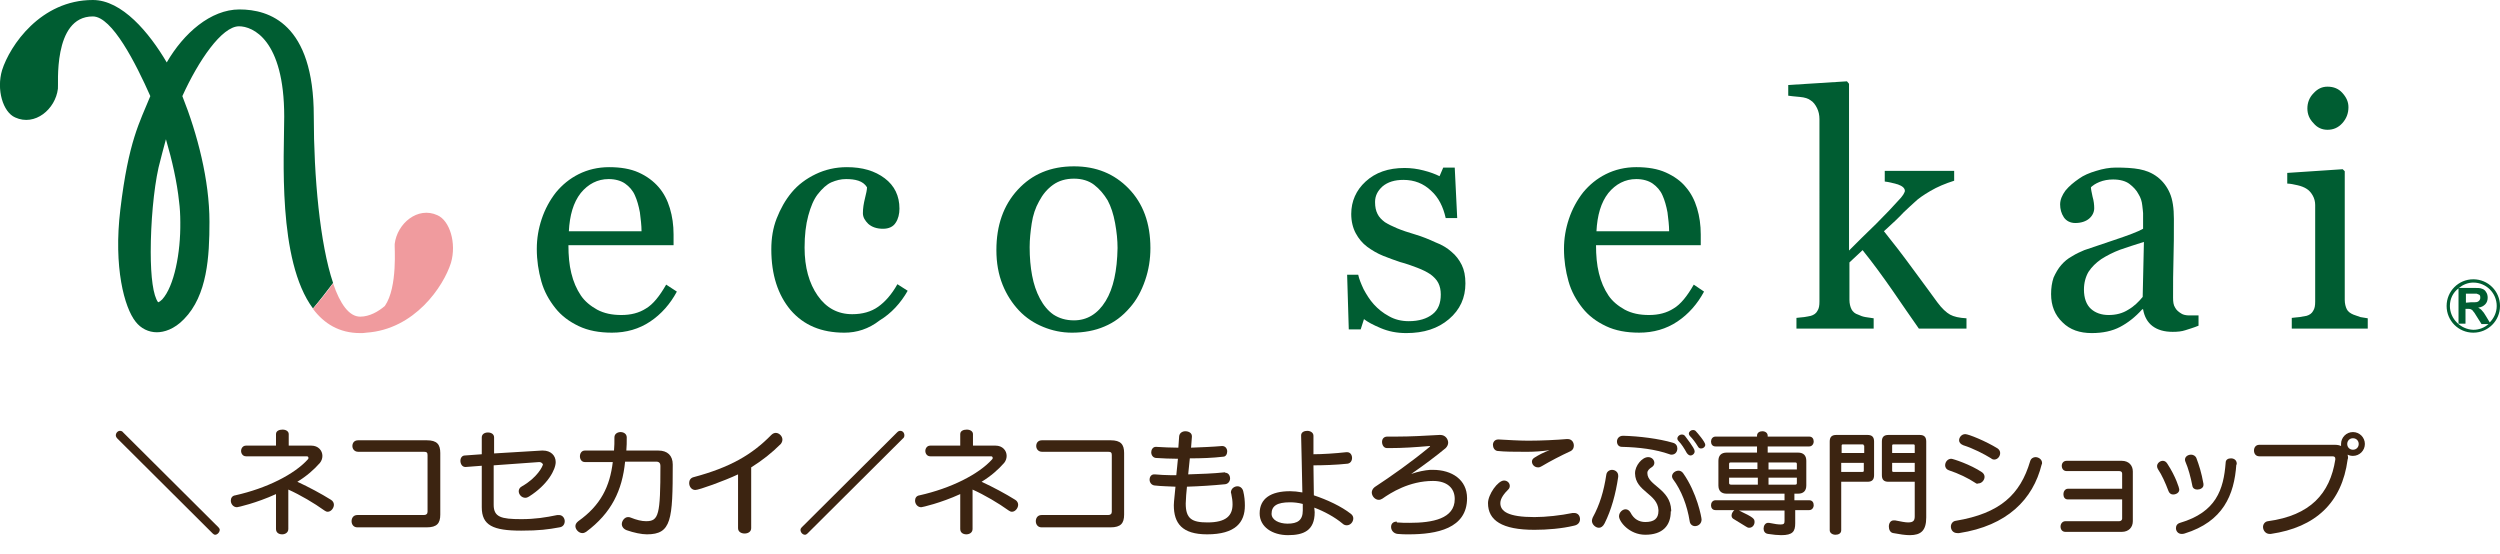 <?xml version="1.0" encoding="utf-8"?>
<!-- Generator: Adobe Illustrator 27.1.1, SVG Export Plug-In . SVG Version: 6.00 Build 0)  -->
<svg version="1.1" id="レイヤー_1" xmlns="http://www.w3.org/2000/svg" xmlns:xlink="http://www.w3.org/1999/xlink" x="0px"
	 y="0px" viewBox="0 0 608.7 135" style="enable-background:new 0 0 608.7 135;" xml:space="preserve">
<style type="text/css">
	.st0{fill:#005D32;}
	.st1{fill:#F09B9E;}
	.st2{enable-background:new    ;}
	.st3{fill:#3C2411;}
</style>
<g>
	<g>
		<g>
			<g>
				<path class="st0" d="M353.4,61.3c1.1,0.9,1.9,2,2.5,3.2c0.6,1.2,0.9,2.7,0.9,4.5c0,3.5-1.3,6.4-4,8.7c-2.7,2.3-6.1,3.4-10.4,3.4
					c-2.3,0-4.3-0.4-6.2-1.2c-1.9-0.8-3.2-1.5-4.1-2.2l-0.8,2.5h-2.9L328,66.9h2.7c0.2,1,0.7,2.2,1.3,3.5c0.7,1.3,1.5,2.6,2.5,3.7
					s2.2,2.1,3.7,2.9c1.4,0.8,3,1.2,4.8,1.2c2.5,0,4.4-0.6,5.8-1.7s2-2.7,2-4.8c0-1.1-0.2-2-0.6-2.8s-1.1-1.5-1.9-2.1
					c-0.9-0.6-1.9-1.1-3.2-1.6c-1.3-0.5-2.7-1-4.2-1.4c-1.2-0.4-2.6-0.9-4.1-1.5s-2.8-1.4-3.9-2.2c-1.2-0.9-2.1-2-2.8-3.3
					c-0.7-1.3-1.1-2.9-1.1-4.7c0-3.1,1.2-5.8,3.5-7.9c2.4-2.2,5.5-3.3,9.5-3.3c1.5,0,3.1,0.2,4.6,0.6c1.6,0.4,2.9,0.9,3.9,1.4
					l0.9-2.1h2.8l0.6,12.3H352c-0.6-2.7-1.7-5-3.6-6.7c-1.8-1.7-4-2.6-6.7-2.6c-2.1,0-3.8,0.5-5.1,1.6c-1.2,1.1-1.8,2.3-1.8,3.8
					c0,1.2,0.2,2.1,0.6,2.9c0.4,0.8,1,1.4,1.8,2c0.8,0.5,1.8,1,3,1.5s2.7,1,4.4,1.5c1.7,0.5,3.4,1.2,4.9,1.9
					C351.1,59.6,352.4,60.4,353.4,61.3z"/>
				<path class="st0" d="M388.7,56.4c0.2-4,1.1-7.1,2.9-9.4c1.8-2.2,4.1-3.4,6.8-3.4c1.6,0,3,0.4,4,1.1c1,0.7,1.9,1.7,2.4,2.9
					c0.5,1.1,0.9,2.5,1.2,4.1c0.2,1.6,0.4,3.2,0.4,4.6h-17.7L388.7,56.4L388.7,56.4z M412.4,69.3c-1.6,2.8-3.2,4.8-4.9,5.8
					c-1.7,1.1-3.7,1.6-6,1.6s-4.2-0.4-5.9-1.3c-1.6-0.9-3-2-4-3.5s-1.8-3.3-2.3-5.4c-0.5-2-0.7-4.3-0.7-6.8h25.5v-2.6
					c0-2.3-0.3-4.4-0.9-6.4s-1.5-3.7-2.7-5.1c-1.2-1.5-2.9-2.7-4.9-3.6c-2-0.9-4.4-1.3-7.2-1.3c-2.7,0-5.2,0.6-7.4,1.7
					c-2.2,1.1-4,2.6-5.5,4.4c-1.5,1.9-2.7,4.1-3.5,6.5s-1.2,4.8-1.2,7.3c0,2.8,0.4,5.4,1.1,7.9s1.9,4.6,3.4,6.5s3.4,3.3,5.7,4.4
					c2.3,1.1,5,1.6,8.1,1.6c3.5,0,6.6-0.9,9.3-2.7c2.7-1.8,4.9-4.3,6.5-7.3L412.4,69.3z"/>
				<path class="st0" d="M478.8,80h-11.6c-2-2.9-4.2-6-6.5-9.4c-2.3-3.3-4.7-6.6-7.2-9.7l-3.2,3V73c0,0.9,0.2,1.7,0.5,2.3
					c0.3,0.6,0.9,1.1,1.6,1.3c0.6,0.3,1.2,0.5,1.8,0.6c0.6,0.1,1.2,0.2,2,0.3V80h-18.8v-2.6c0.6-0.1,1.2-0.1,1.9-0.2
					c0.6-0.1,1.2-0.2,1.6-0.3c0.7-0.2,1.3-0.6,1.6-1.2c0.4-0.6,0.5-1.3,0.5-2.3V29c0-1-0.2-1.9-0.6-2.7c-0.4-0.8-0.9-1.5-1.6-1.9
					c-0.5-0.4-1.4-0.7-2.6-0.8c-1.2-0.1-2.1-0.2-2.8-0.3v-2.6l14.3-0.9l0.5,0.6V61c2-2,4.2-4.2,6.6-6.5c2.3-2.3,4.3-4.4,5.9-6.2
					c0.2-0.2,0.4-0.5,0.7-0.9c0.2-0.4,0.4-0.7,0.4-0.9c0-0.7-0.6-1.2-1.7-1.6c-1.1-0.3-2.2-0.6-3.2-0.7v-2.6h16.9V44
					c-2.2,0.7-4.1,1.5-5.8,2.5c-1.7,1-3,1.9-3.8,2.7c-0.6,0.5-1.5,1.4-2.7,2.5c-1.1,1.2-2.7,2.7-4.8,4.6c2.1,2.6,4.5,5.7,7.2,9.4
					c2.7,3.6,4.6,6.3,5.8,7.9c1.1,1.5,2.2,2.5,3.1,3s2.2,0.8,4,0.9L478.8,80L478.8,80z"/>
				<path class="st0" d="M521.7,72.3c-1,1.2-2.1,2.3-3.5,3.1c-1.4,0.9-3,1.3-4.8,1.3c-1.7,0-3.2-0.5-4.3-1.5c-1.1-1-1.7-2.6-1.7-4.7
					c0-1.6,0.4-3.1,1.1-4.3c0.8-1.2,1.8-2.2,3.1-3.1c1.4-0.9,3-1.7,4.6-2.3c1.7-0.6,3.6-1.2,5.8-1.9L521.7,72.3z M535.6,76.8
					c-0.9,0-1.7,0-2.6,0c-0.8,0-1.5-0.2-1.8-0.4c-0.7-0.4-1.3-0.9-1.6-1.5c-0.4-0.6-0.5-1.4-0.5-2.4c0-3.4,0-6.5,0.1-9.4
					s0.1-6.1,0.1-9.8c0-2.6-0.3-4.7-1-6.3s-1.7-2.9-3-3.9s-2.8-1.6-4.4-1.9c-1.6-0.3-3.5-0.4-5.7-0.4c-1.6,0-3.2,0.3-4.8,0.8
					c-1.7,0.5-3.1,1.1-4.2,1.9c-1.3,0.9-2.4,1.8-3.3,2.9c-0.8,1.1-1.3,2.2-1.3,3.4c0,1.1,0.3,2.2,0.9,3.1c0.6,0.9,1.6,1.4,2.8,1.4
					c1.4,0,2.6-0.4,3.4-1.1c0.8-0.7,1.2-1.6,1.2-2.5c0-0.8-0.1-1.8-0.4-2.8c-0.2-1-0.4-1.8-0.4-2.3c0.4-0.4,1.1-0.9,2.1-1.3
					c1-0.4,2.1-0.6,3.3-0.6c1.7,0,3.1,0.4,4,1.1c0.9,0.7,1.7,1.5,2.2,2.5c0.5,0.8,0.8,1.7,0.9,2.7c0.1,0.9,0.2,1.6,0.2,1.9v3.8
					c-1.2,0.7-3.6,1.6-7.2,2.8c-3.6,1.2-5.9,2-7.1,2.4c-0.9,0.4-1.9,0.8-3,1.5c-1.1,0.6-1.9,1.3-2.6,2.1c-0.8,0.9-1.4,2-1.9,3.1
					c-0.4,1.2-0.6,2.5-0.6,4c0,2.8,0.9,5.1,2.8,6.9c1.8,1.8,4.2,2.6,7.1,2.6c2.7,0,5-0.5,6.9-1.5c1.9-1,3.7-2.4,5.4-4.3h0.2
					c0.3,1.8,1.1,3.2,2.3,4.1s2.8,1.4,4.9,1.4c1.2,0,2.2-0.1,3.1-0.4c0.9-0.3,2-0.6,3.2-1.1v-2.5H535.6z"/>
				<path class="st0" d="M576.7,80H558v-2.6c0.6-0.1,1.2-0.1,1.9-0.2c0.6-0.1,1.2-0.2,1.7-0.3c0.7-0.2,1.3-0.6,1.6-1.2
					c0.4-0.6,0.5-1.3,0.5-2.3V49.9c0-0.8-0.2-1.6-0.6-2.3c-0.4-0.7-0.9-1.3-1.6-1.7c-0.5-0.3-1.2-0.6-2.1-0.8
					c-0.9-0.2-1.8-0.4-2.5-0.4v-2.6l13.5-0.9l0.5,0.5V73c0,0.9,0.2,1.7,0.5,2.3c0.3,0.6,0.9,1,1.6,1.3c0.6,0.2,1.1,0.4,1.7,0.6
					c0.5,0.1,1.2,0.2,1.8,0.3V80H576.7z M571.8,26.1c0,1.5-0.5,2.8-1.5,3.9s-2.2,1.6-3.6,1.6c-1.3,0-2.5-0.5-3.4-1.6
					c-1-1-1.5-2.2-1.5-3.6s0.5-2.7,1.5-3.7c1-1.1,2.1-1.6,3.4-1.6c1.5,0,2.7,0.5,3.6,1.5C571.3,23.7,571.8,24.8,571.8,26.1z"/>
			</g>
			<path class="st0" d="M138.5,56.4c0.2-4,1.1-7.1,2.9-9.4c1.8-2.2,4.1-3.4,6.8-3.4c1.6,0,3,0.4,4,1.1c1,0.7,1.9,1.7,2.4,2.9
				c0.5,1.1,0.9,2.5,1.2,4.1c0.2,1.6,0.4,3.2,0.4,4.6h-17.7L138.5,56.4L138.5,56.4z M162.2,69.3c-1.6,2.8-3.2,4.8-4.9,5.8
				c-1.7,1.1-3.7,1.6-6,1.6s-4.2-0.4-5.9-1.3c-1.6-0.9-3-2-4-3.5s-1.8-3.3-2.3-5.4c-0.5-2-0.7-4.3-0.7-6.8H164v-2.6
				c0-2.3-0.3-4.4-0.9-6.4c-0.6-2-1.5-3.7-2.7-5.1c-1.3-1.5-2.9-2.7-4.9-3.6c-2-0.9-4.4-1.3-7.2-1.3c-2.7,0-5.2,0.6-7.4,1.7
				c-2.2,1.1-4,2.6-5.5,4.4c-1.5,1.9-2.7,4.1-3.5,6.5s-1.2,4.8-1.2,7.3c0,2.8,0.4,5.4,1.1,7.9c0.7,2.5,1.9,4.6,3.4,6.5
				s3.4,3.3,5.7,4.4s5,1.6,8.1,1.6c3.5,0,6.6-0.9,9.3-2.7c2.7-1.8,4.9-4.3,6.5-7.3L162.2,69.3z"/>
			<path class="st0" d="M205.6,81c-5.6,0-9.9-1.8-13.1-5.5c-3.1-3.7-4.7-8.6-4.7-14.8c0-2.7,0.4-5.2,1.3-7.5
				c0.9-2.3,2.1-4.5,3.7-6.4c1.5-1.8,3.5-3.3,5.8-4.4c2.3-1.1,4.8-1.7,7.6-1.7c3.8,0,6.8,0.9,9.2,2.7s3.6,4.3,3.6,7.4
				c0,1.3-0.3,2.5-0.9,3.4c-0.6,1-1.7,1.5-3.1,1.5c-1.5,0-2.7-0.4-3.6-1.2c-0.8-0.8-1.3-1.6-1.3-2.6c0-1.2,0.2-2.4,0.5-3.6
				c0.3-1.2,0.5-2.1,0.5-2.7c-0.5-0.8-1.2-1.3-2.1-1.6c-0.9-0.3-1.9-0.4-3-0.4c-1.3,0-2.4,0.3-3.6,0.8c-1.1,0.5-2.2,1.5-3.3,2.9
				c-1,1.3-1.7,3-2.3,5.2s-0.9,4.8-0.9,7.8c0,4.8,1.1,8.7,3.2,11.7c2.1,3,4.9,4.5,8.4,4.5c2.5,0,4.6-0.6,6.3-1.8
				c1.7-1.2,3.3-3,4.7-5.5l2.5,1.6c-1.7,3-4,5.5-6.8,7.2C211.5,80.1,208.6,81,205.6,81z"/>
			<path class="st0" d="M269.2,73.3c-1.9,3.1-4.5,4.7-7.7,4.7c-2,0-3.6-0.5-5-1.4c-1.3-0.9-2.4-2.2-3.3-3.9
				c-0.9-1.7-1.5-3.5-1.9-5.6s-0.6-4.4-0.6-6.9c0-1.9,0.2-3.8,0.5-5.8s0.9-3.8,1.8-5.4c0.9-1.7,2-3,3.4-4s3.1-1.5,5.1-1.5
				c1.9,0,3.6,0.5,4.9,1.5s2.4,2.3,3.3,3.8c0.8,1.5,1.4,3.3,1.8,5.5s0.6,4.2,0.6,6.1C272,65.9,271.1,70.2,269.2,73.3z M274.8,45.9
				c-3.5-3.6-7.9-5.4-13.3-5.4c-5.7,0-10.2,1.9-13.7,5.7s-5.2,8.7-5.2,14.7c0,3.1,0.5,5.9,1.5,8.4s2.4,4.6,4,6.3
				c1.7,1.8,3.7,3.1,5.9,4c2.2,0.9,4.5,1.4,7,1.4c2.9,0,5.6-0.5,7.9-1.5c2.4-1,4.4-2.5,6.2-4.6c1.6-1.8,2.8-4,3.7-6.6
				c0.9-2.6,1.3-5.2,1.3-7.9C280.1,54.3,278.3,49.5,274.8,45.9z"/>
			<g>
				<path class="st0" d="M76.2,75.1c1.7-2,3.3-4.1,4.9-6.2l0,0c-3.2-9.5-4.7-25.9-4.7-40.6c0-22.6-10.9-26-18.1-26
					c-7,0-13.6,5.8-17.7,12.9C36.3,7.9,29.7,0,22.6,0C9.9,0,2.4,11.1,0.5,17.1c-1.4,4.7,0.2,10.2,3.2,11.5c4.8,2.2,9.8-2,10.4-7
					C14.3,21.1,12.7,4,22.6,4c4.7,0,10.5,11.5,14,19.4C34,29.8,31.3,34.3,29.3,51c-1.7,14.1,1,23.9,3.7,27.3
					c1.3,1.7,3.2,2.6,5.2,2.6c1.7,0,4.2-0.7,6.6-3.2C50.5,71.9,51,62.4,51,54c0-10.1-2.9-21.3-6.6-30.6c3.9-8.6,9.6-17,13.8-17
					c3.3,0,11,3.2,11,22C69.2,37.8,67.5,63.4,76.2,75.1z M39.5,72.9c-0.4,0.4-0.7,0.6-1,0.7c-1.2-1.6-1.8-6.1-1.8-12.3
					c0-7,0.7-15.1,1.9-20.5c0.6-2.4,1.2-4.7,1.8-6.9c1.5,5.1,2.7,10.4,3.2,15.2c0.2,1.5,0.3,3.2,0.3,5C44,61.6,42.4,69.7,39.5,72.9z
					"/>
			</g>
			<path class="st1" d="M106.5,52.4c-4.8-2.2-9.8,2-10.4,7c-0.1,0.4,0.8,10.5-2.4,15.1c-1.5,1.3-3.7,2.6-6,2.6
				c-2.7,0-4.9-3.1-6.6-8.1c-1.5,2.1-3.2,4.2-4.9,6.2c2.7,3.6,6.4,5.9,11.5,5.9c0.5,0,1,0,1.5-0.1c11.8-0.8,18.8-11.3,20.6-17
				C111.2,59.2,109.5,53.7,106.5,52.4z"/>
		</g>
		<path class="st0" d="M602.2,68c-3.6,0-6.5,2.9-6.5,6.5s2.9,6.5,6.5,6.5s6.5-2.9,6.5-6.5S605.8,68,602.2,68z M596.5,74.5
			c0-1.8,0.8-3.3,2.1-4.3v8.6h1.7v-3.6h0.4c0.4,0,0.7,0,0.9,0.1s0.4,0.2,0.5,0.4c0.2,0.2,0.5,0.6,0.9,1.3l1.2,1.9h1.7
			c-1,0.9-2.3,1.4-3.7,1.4C599.1,80.2,596.5,77.6,596.5,74.5z M600.4,73.7v-2.2h1.3c0.7,0,1.1,0,1.3,0c0.3,0.1,0.5,0.2,0.7,0.3
			c0.2,0.2,0.2,0.4,0.2,0.7c0,0.3-0.1,0.5-0.2,0.6c-0.1,0.2-0.3,0.3-0.5,0.4s-0.7,0.1-1.6,0.1L600.4,73.7L600.4,73.7z M606.2,78.5
			l-0.9-1.5c-0.4-0.7-0.7-1.1-1-1.4c-0.2-0.3-0.6-0.5-0.9-0.7c0.8-0.1,1.3-0.4,1.7-0.8s0.6-1,0.6-1.6c0-0.5-0.1-1-0.4-1.4
			c-0.2-0.4-0.6-0.7-1-0.8c-0.4-0.2-1.1-0.2-2-0.2h-3.6c1-0.8,2.2-1.3,3.5-1.3c3.1,0,5.7,2.5,5.7,5.7
			C607.9,76.1,607.2,77.5,606.2,78.5z"/>
	</g>
</g>
<g class="st2">
	<path class="st3" d="M67.2,120.3c-4.8,2.2-9.3,3.2-9.5,3.2c-0.9,0-1.5-0.8-1.5-1.6c0-0.6,0.3-1.2,1.1-1.3
		c7.6-1.7,14.4-5.1,17.7-8.8c0.1-0.1,0.1-0.2,0.1-0.3c0-0.2-0.1-0.4-0.4-0.4H59.9c-0.8,0-1.2-0.7-1.2-1.3c0-0.6,0.4-1.3,1.2-1.3h7.3
		v-2.8c0-0.8,0.8-1.1,1.6-1.1c0.8,0,1.5,0.4,1.5,1.1v2.8h5.5c1.7,0,2.7,1.2,2.7,2.5c0,0.6-0.2,1.2-0.6,1.7c-1.4,1.6-3.2,3.2-5.5,4.6
		c2.8,1.3,5.8,2.9,8.2,4.4c0.5,0.3,0.7,0.8,0.7,1.2c0,0.8-0.7,1.7-1.5,1.7c-0.3,0-0.5-0.1-0.8-0.3c-2.5-1.8-5.9-3.8-8.8-5.1v9.6
		c0,0.9-0.8,1.3-1.5,1.3c-0.8,0-1.5-0.4-1.5-1.3V120.3z"/>
	<path class="st3" d="M87,128.4c-0.9,0-1.4-0.7-1.4-1.5c0-0.7,0.4-1.5,1.4-1.5h16.2c0.6,0,0.9-0.3,0.9-0.8v-13.8
		c0-0.6-0.2-0.8-0.9-0.8H87.2c-0.9,0-1.4-0.7-1.4-1.4c0-0.7,0.4-1.4,1.4-1.4h16.7c2.5,0,3.3,1,3.3,3.1v15c0,2.1-0.8,3.1-3.3,3.1H87z
		"/>
	<path class="st3" d="M131.3,112.5l-11.1,0.8v9.6c0,3,1.8,3.5,6.7,3.5c3.4,0,5.9-0.4,8.8-1c0.1,0,0.3,0,0.4,0c0.9,0,1.4,0.8,1.4,1.5
		c0,0.7-0.4,1.4-1.3,1.5c-2.7,0.5-4.9,0.8-9.3,0.8c-6.9,0-9.6-1.3-9.6-5.7v-10.1l-3.9,0.3h-0.1c-0.8,0-1.2-0.8-1.2-1.5
		c0-0.7,0.4-1.3,1.1-1.3l4.1-0.3v-4.1c0-0.8,0.7-1.2,1.5-1.2s1.5,0.4,1.5,1.2v3.9l11.6-0.7h0.3c1.9,0,3.1,1.2,3.1,2.8
		c0,1.8-1.9,5.5-6.5,8.4c-0.3,0.2-0.6,0.3-0.9,0.3c-0.9,0-1.6-0.8-1.6-1.6c0-0.4,0.2-0.9,0.8-1.2c3.7-2.1,5.1-4.9,5.1-5.4
		C132,112.8,131.8,112.5,131.3,112.5L131.3,112.5z"/>
	<path class="st3" d="M152.2,112.4c-0.7,7-3.3,12.5-9.5,17.1c-0.3,0.2-0.6,0.3-0.9,0.3c-0.9,0-1.7-0.9-1.7-1.7
		c0-0.4,0.2-0.8,0.7-1.2c5.5-3.9,7.7-8.5,8.4-14.4h-6.8c-0.8,0-1.2-0.7-1.2-1.4c0-0.7,0.4-1.4,1.2-1.4h7.1c0.1-1,0.1-2.1,0.1-3.2
		c0-0.9,0.8-1.3,1.5-1.3s1.5,0.4,1.5,1.3c0,1.1,0,2.2-0.1,3.2h7.8c2.2,0,3.5,1.2,3.5,3.4c0,13.5-0.3,17-6.3,17c-1.3,0-3.2-0.4-4.9-1
		c-0.8-0.3-1.2-0.9-1.2-1.5c0-0.8,0.7-1.7,1.5-1.7c0.2,0,0.4,0,0.6,0.1c1.5,0.6,2.7,0.9,3.8,0.9c3.1,0,3.5-1.5,3.5-13.5
		c0-0.6-0.3-1-1-1H152.2z"/>
	<path class="st3" d="M179.7,115.5c-3.4,1.6-9.5,3.8-10.4,3.8c-0.9,0-1.5-0.8-1.5-1.7c0-0.6,0.3-1.2,1-1.4c9-2.4,14.3-5.5,19-10.3
		c0.4-0.4,0.8-0.5,1.1-0.5c0.8,0,1.6,0.8,1.6,1.6c0,0.4-0.1,0.7-0.4,1.1c-2.2,2.2-4.5,4-7.2,5.7v14.8c0,0.9-0.8,1.3-1.6,1.3
		c-0.8,0-1.6-0.4-1.6-1.3V115.5z"/>
	<path class="st3" d="M196.6,129.9c-0.2,0.2-0.4,0.3-0.6,0.3c-0.6,0-1.1-0.6-1.1-1.2c0-0.2,0.1-0.4,0.3-0.6l23.2-23.1
		c0.3-0.3,0.5-0.4,0.8-0.4c0.6,0,1,0.5,1,1.1c0,0.3-0.1,0.6-0.4,0.8L196.6,129.9z"/>
	<path class="st3" d="M233.8,120.3c-4.8,2.2-9.3,3.2-9.5,3.2c-0.9,0-1.5-0.8-1.5-1.6c0-0.6,0.3-1.2,1.1-1.3
		c7.6-1.7,14.4-5.1,17.7-8.8c0.1-0.1,0.1-0.2,0.1-0.3c0-0.2-0.1-0.4-0.4-0.4h-14.8c-0.8,0-1.2-0.7-1.2-1.3c0-0.6,0.4-1.3,1.2-1.3
		h7.3v-2.8c0-0.8,0.8-1.1,1.6-1.1c0.8,0,1.5,0.4,1.5,1.1v2.8h5.5c1.7,0,2.7,1.2,2.7,2.5c0,0.6-0.2,1.2-0.6,1.7
		c-1.4,1.6-3.2,3.2-5.5,4.6c2.8,1.3,5.8,2.9,8.2,4.4c0.5,0.3,0.7,0.8,0.7,1.2c0,0.8-0.7,1.7-1.5,1.7c-0.3,0-0.5-0.1-0.8-0.3
		c-2.5-1.8-5.9-3.8-8.8-5.1v9.6c0,0.9-0.8,1.3-1.5,1.3c-0.8,0-1.5-0.4-1.5-1.3V120.3z"/>
	<path class="st3" d="M253.6,128.4c-0.9,0-1.4-0.7-1.4-1.5c0-0.7,0.4-1.5,1.4-1.5h16.2c0.6,0,0.9-0.3,0.9-0.8v-13.8
		c0-0.6-0.2-0.8-0.9-0.8h-16.1c-0.9,0-1.4-0.7-1.4-1.4c0-0.7,0.4-1.4,1.4-1.4h16.7c2.5,0,3.3,1,3.3,3.1v15c0,2.1-0.8,3.1-3.3,3.1
		H253.6z"/>
	<path class="st3" d="M298.3,115.1c0.8,0,1.2,0.7,1.2,1.4c0,0.6-0.4,1.3-1.2,1.4c-3,0.3-6.2,0.5-9.3,0.6c-0.1,0.8-0.3,3.2-0.3,4.1
		c0,3.7,1.5,4.6,5.3,4.6c4.6,0,6.1-1.7,6.1-4.4c0-0.8-0.1-1.6-0.3-2.5c0-0.1-0.1-0.3-0.1-0.4c0-0.9,0.8-1.5,1.6-1.5
		c0.6,0,1.2,0.4,1.4,1.2c0.3,1.2,0.4,2.4,0.4,3.5c0,4.1-2.3,7-9.2,7c-6.1,0-8.1-2.7-8.1-7.1c0-0.2,0-0.7,0.4-4.5
		c-1.7-0.1-3.4-0.1-5.1-0.3c-0.8-0.1-1.2-0.8-1.2-1.4c0-0.7,0.4-1.3,1.1-1.3h0.2c1.3,0.1,2.5,0.2,3.9,0.2c0.4,0,0.9,0,1.3,0
		c0.1-1.3,0.3-2.6,0.4-4c-1.9,0-3.7-0.1-5.4-0.2c-0.7-0.1-1.1-0.7-1.1-1.4c0-0.6,0.4-1.3,1.1-1.3h0.1c1.7,0.1,3.6,0.2,5.4,0.2
		c0.1-0.9,0.1-1.8,0.2-2.8c0.1-0.8,0.8-1.2,1.5-1.2c0.8,0,1.6,0.4,1.6,1.2v0.2L290,109c2.6-0.1,5.2-0.2,7.5-0.4h0.1
		c0.8,0,1.2,0.7,1.2,1.3c0,0.6-0.3,1.3-1,1.3c-2.5,0.3-5.3,0.4-8.1,0.4c-0.1,1.3-0.3,2.6-0.4,3.9c3.1-0.1,6.1-0.2,8.9-0.5H298.3z"/>
	<path class="st3" d="M328,110.1c0.8,0,1.2,0.7,1.2,1.4c0,0.7-0.4,1.3-1.1,1.4c-2.7,0.3-6.1,0.4-8.3,0.4c0,2.5,0.1,5.1,0.1,7.3
		c3.3,1.1,6.7,2.7,9,4.5c0.4,0.3,0.6,0.7,0.6,1.1c0,0.9-0.7,1.7-1.6,1.7c-0.3,0-0.7-0.1-1-0.4c-1.9-1.6-4.5-3-6.9-3.9
		c0,0.4,0.1,0.7,0.1,1.1c0,4.5-2.7,5.6-6.5,5.6c-3.8,0-6.9-2-6.9-5.3c0-3.6,2.7-5.4,7.4-5.4c0.9,0,1.9,0.1,3,0.3
		c-0.1-4.4-0.2-10.4-0.3-13.7V106c0-0.8,0.8-1.1,1.5-1.1s1.5,0.4,1.5,1.2v4.5c2.1,0,5.3-0.2,8-0.5H328z M317.2,122.7
		c-1.1-0.3-2.2-0.4-3.1-0.4c-3.2,0-4.5,0.9-4.5,2.8c0,1.5,1.8,2.4,3.9,2.4c2.4,0,3.7-0.8,3.7-3.2V122.7z"/>
	<path class="st3" d="M340.1,127.2c1.1,0.1,2.1,0.1,3.1,0.1c5.6,0,11-1,11-5.8c0-2.7-1.9-4.4-5.3-4.4c-5.8,0-10.3,2.9-12.3,4.3
		c-0.3,0.2-0.6,0.3-0.9,0.3c-0.9,0-1.7-0.9-1.7-1.8c0-0.4,0.2-0.9,0.7-1.3c4.1-2.7,8.8-6,13.4-9.8c0,0,0.1-0.1,0.1-0.1
		c0,0,0-0.1-0.1-0.1h-0.1c-3.5,0.3-6.4,0.5-9.6,0.5c-0.2,0-0.5,0-0.7,0c-0.8,0-1.2-0.8-1.2-1.5c0-0.7,0.4-1.3,1.3-1.3h0.1
		c0.7,0,1.4,0,2.2,0c3.3,0,6.8-0.2,10.4-0.4h0.2c1.2,0,1.9,1,1.9,1.9c0,0.4-0.2,0.9-0.6,1.3c-2.4,2-5.5,4.3-8.4,6.3
		c1.7-0.6,3.3-0.9,4.6-1c0.2,0,0.4,0,0.7,0c4.6,0,8.3,2.4,8.3,6.9c0,7.4-7.4,8.8-14.2,8.8c-0.9,0-1.8,0-2.7-0.1
		c-1-0.1-1.6-0.9-1.6-1.7c0-0.7,0.4-1.3,1.4-1.3H340.1z"/>
	<path class="st3" d="M373.6,129c-7.9,0-11.3-2.3-11.3-6.5c0-2.1,2.4-5.5,3.9-5.5c0.8,0,1.4,0.6,1.4,1.3c0,0.3-0.1,0.6-0.3,0.8
		c-1,1-2,2.2-2,3.4c0,2,1.9,3.4,8.3,3.4c2.8,0,6.4-0.4,9.3-1c0.1,0,0.3,0,0.4,0c0.9,0,1.4,0.7,1.4,1.5c0,0.7-0.4,1.4-1.5,1.6
		C380.3,128.7,376.7,129,373.6,129z M381.7,106.9c1,0,1.5,0.8,1.5,1.6c0,0.5-0.2,1-0.7,1.3c-2.6,1.2-4.9,2.4-7.1,3.7
		c-0.3,0.2-0.6,0.3-0.9,0.3c-0.9,0-1.5-0.7-1.5-1.4c0-0.3,0.1-0.6,0.5-0.9c1.1-0.7,2.2-1.3,3.8-1.9c-1.8,0.3-4.1,0.4-5.1,0.4h-1.5
		c-1.9,0-4.3,0-6.1-0.2c-0.7-0.1-1.1-0.8-1.1-1.5c0-0.6,0.4-1.3,1.3-1.3h0.1c1.9,0.1,4.9,0.3,7.2,0.3c3.2,0,7.2-0.2,9.4-0.4H381.7z"
		/>
	<path class="st3" d="M389.3,128.5c-0.8,0-1.7-0.8-1.7-1.7c0-0.3,0.1-0.5,0.2-0.8c1.7-3.1,2.7-6.4,3.3-10.4c0.1-0.8,0.8-1.2,1.4-1.2
		c0.7,0,1.5,0.5,1.5,1.4c0,0.1,0,0.2,0,0.3c-0.6,4.2-1.7,8.1-3.3,11.3C390.3,128.2,389.8,128.5,389.3,128.5z M395.2,106.1
		c3.9,0.1,8.7,0.7,12.1,1.7c0.8,0.2,1.1,0.8,1.1,1.4c0,0.8-0.5,1.5-1.4,1.5c-0.2,0-0.3,0-0.5-0.1c-3.4-1.2-7.4-1.7-11.6-1.8
		c-0.8,0-1.2-0.6-1.2-1.3C393.7,106.8,394.2,106.1,395.2,106.1L395.2,106.1z M406.8,124.5c0,3.5-2,5.7-6.2,5.7
		c-3.9,0-6.4-3.2-6.4-4.5c0-0.9,0.8-1.7,1.6-1.7c0.5,0,0.9,0.3,1.2,0.8c0.8,1.6,2.1,2.3,3.6,2.3c2.1,0,3.2-0.8,3.2-2.7v-0.2
		c-0.2-4-5.6-4.5-5.7-8.9v-0.1c0-1.8,1.7-3.9,3.2-3.9c0.9,0,1.5,0.7,1.5,1.4c0,0.4-0.2,0.8-0.7,1.1c-0.5,0.3-1,0.8-1,1.3v0.1
		c0,3,5.6,3.8,5.8,9V124.5z M414.3,126.5c0,1-0.8,1.6-1.6,1.6c-0.6,0-1.2-0.4-1.3-1.2c-0.6-3.8-2-7.5-4.1-10.3
		c-0.1-0.2-0.2-0.4-0.2-0.6c0-0.8,0.8-1.4,1.6-1.4c0.4,0,0.8,0.2,1.1,0.6C413.2,120,414.3,126,414.3,126.5z M411.6,110.9
		c-0.3,0-0.6-0.2-0.9-0.6c-0.6-1.1-1.3-2.2-2-2.9c-0.2-0.2-0.3-0.4-0.3-0.6c0-0.5,0.5-1,1.1-1c0.3,0,0.6,0.1,0.8,0.4
		s2.3,2.9,2.3,3.6C412.7,110.4,412.1,110.9,411.6,110.9z M414.2,109.2c-0.3,0-0.6-0.1-0.8-0.5c-0.6-1-1.3-1.9-1.9-2.5
		c-0.2-0.2-0.3-0.4-0.3-0.6c0-0.5,0.5-0.9,1-0.9c0.3,0,0.6,0.1,0.8,0.4c0.2,0.2,2.2,2.5,2.2,3.2
		C415.2,108.8,414.7,109.2,414.2,109.2z"/>
	<path class="st3" d="M437.1,124.3v3.1c0,2-0.6,2.9-3.4,2.9c-0.9,0-1.9-0.1-3.2-0.3c-0.8-0.1-1.1-0.7-1.1-1.3c0-0.7,0.4-1.4,1.1-1.4
		c0.1,0,0.1,0,0.2,0c1.4,0.3,2.3,0.4,2.9,0.4c0.8,0,0.9-0.3,0.9-0.9v-2.5h-11.1c3.6,1.7,3.8,2,3.8,2.8c0,0.7-0.5,1.4-1.3,1.4
		c-0.3,0-0.5-0.1-0.8-0.3c-0.9-0.6-2.2-1.3-3.1-1.9c-0.3-0.2-0.4-0.5-0.4-0.8c0-0.5,0.4-1.1,0.7-1.3h-4.6c-0.8,0-1.1-0.6-1.1-1.2
		c0-0.6,0.4-1.2,1.1-1.2h16.8v-1.6h-14.1c-1.3,0-2-0.7-2-2v-6c0-1.3,0.7-2,2-2h7.4v-1.5h-10.1c-0.8,0-1.1-0.6-1.1-1.2
		c0-0.6,0.4-1.2,1.1-1.2h10.1v-0.2c0-0.8,0.7-1.1,1.3-1.1c0.7,0,1.3,0.4,1.3,1.1v0.2h10.1c0.8,0,1.1,0.6,1.1,1.2
		c0,0.6-0.4,1.2-1.1,1.2h-10.1v1.5h7.4c1.3,0,2,0.7,2,2v6c0,1.3-0.7,2-2,2h-0.9v1.6h3.6c0.8,0,1.1,0.6,1.1,1.2
		c0,0.6-0.4,1.2-1.1,1.2H437.1z M427.9,112.6h-6.5c-0.3,0-0.4,0.1-0.4,0.4v1.2h6.9V112.6z M427.9,116.3H421v1.3
		c0,0.3,0.2,0.4,0.5,0.4h6.5V116.3z M437.5,113c0-0.3-0.1-0.4-0.4-0.4h-6.5v1.7h6.9V113z M437.5,116.3h-6.9v1.7h6.5
		c0.3,0,0.4-0.1,0.4-0.4V116.3z"/>
	<path class="st3" d="M445.5,107.5c0-1.1,0.5-1.6,1.6-1.6h7.6c1.1,0,1.6,0.5,1.6,1.6v8.2c0,1.1-0.5,1.6-1.6,1.6h-6.4v11.8
		c0,0.8-0.7,1.1-1.4,1.1s-1.4-0.4-1.4-1.1V107.5z M453.8,108.5c0-0.2-0.1-0.3-0.3-0.3h-4.8c-0.2,0-0.3,0.1-0.3,0.3v1.8h5.5V108.5z
		 M453.8,112.7h-5.5v2.2h5.2c0.2,0,0.3-0.1,0.3-0.3V112.7z M466.2,117.3h-6.4c-1.1,0-1.6-0.5-1.6-1.6v-8.2c0-1.1,0.5-1.6,1.6-1.6
		h7.6c1.1,0,1.6,0.5,1.6,1.6V126c0,3.2-1.3,4.3-4,4.3c-1.1,0-2.4-0.2-4-0.5c-0.8-0.1-1.1-0.9-1.1-1.6c0-0.8,0.4-1.5,1.2-1.5
		c0.1,0,0.2,0,0.3,0c1.5,0.3,2.5,0.5,3.2,0.5c1.3,0,1.6-0.5,1.6-1.5V117.3z M466.2,108.5c0-0.2-0.1-0.3-0.3-0.3H461
		c-0.2,0-0.3,0.1-0.3,0.3v1.8h5.5V108.5z M466.2,112.7h-5.5v1.9c0,0.2,0.1,0.3,0.3,0.3h5.2V112.7z"/>
	<path class="st3" d="M481,117.6c-1.8-1.2-4.1-2.3-6.5-3.1c-0.6-0.2-0.9-0.7-0.9-1.2c0-0.8,0.6-1.6,1.5-1.6c0.4,0,4.7,1.4,7.5,3.3
		c0.4,0.3,0.6,0.7,0.6,1.1c0,0.8-0.7,1.6-1.5,1.6C481.5,117.8,481.2,117.8,481,117.6z M477,129.8c-0.1,0-0.3,0-0.4,0
		c-1.1,0-1.6-0.8-1.6-1.6c0-0.6,0.4-1.3,1.2-1.4c10.8-1.8,15.7-6.4,18.1-14.5c0.2-0.7,0.8-1,1.3-1c0.8,0,1.6,0.6,1.6,1.4
		c0,0.1,0,0.3-0.1,0.4C495,121.6,488.7,128,477,129.8z M484.8,111.6c-1.8-1.1-4.3-2.4-6.8-3.2c-0.7-0.3-1-0.7-1-1.2
		c0-0.7,0.6-1.5,1.5-1.5c0.8,0,5,1.7,7.9,3.5c0.4,0.3,0.6,0.7,0.6,1.1c0,0.8-0.6,1.6-1.5,1.6C485.3,111.9,485,111.8,484.8,111.6z"/>
	<path class="st3" d="M502.9,129.5c-0.8,0-1.2-0.6-1.2-1.3c0-0.6,0.4-1.3,1.2-1.3H516c0.4,0,0.7-0.3,0.7-0.6v-4.7h-13.2
		c-0.8,0-1.1-0.6-1.1-1.3c0-0.6,0.4-1.3,1.1-1.3h13.2v-3.7c0-0.4-0.3-0.6-0.7-0.6h-12.8c-0.8,0-1.2-0.6-1.2-1.3
		c0-0.6,0.4-1.2,1.2-1.2h13.4c1.7,0,2.7,1.1,2.7,2.6v12.1c0,1.5-1,2.6-2.7,2.6H502.9z"/>
	<path class="st3" d="M529.1,120.4c-0.5,0-0.9-0.3-1.1-0.8c-0.8-2.1-1.6-3.9-2.6-5.4c-0.1-0.2-0.2-0.4-0.2-0.7
		c0-0.7,0.7-1.3,1.4-1.3c0.4,0,0.8,0.2,1.1,0.7c2.1,3.2,2.9,6,2.9,6.2C530.7,119.9,529.9,120.4,529.1,120.4z M544.5,113.1
		c-0.5,7.4-3.2,13.9-12.6,16.8c-0.3,0.1-0.5,0.1-0.7,0.1c-0.9,0-1.4-0.7-1.4-1.4c0-0.6,0.3-1.1,1-1.3c8.8-2.6,10.6-8.1,11.1-14.6
		c0-0.8,0.6-1.1,1.3-1.1c0.7,0,1.4,0.4,1.4,1.3V113.1z M535,119.2c-0.6,0-1.1-0.3-1.2-0.9c-0.4-2.1-1-4.3-1.7-5.9
		c-0.1-0.2-0.1-0.4-0.1-0.5c0-0.7,0.7-1.2,1.5-1.2c0.5,0,1.1,0.3,1.3,0.9c0.6,1.6,1.2,3.4,1.7,6.2c0,0.1,0,0.2,0,0.3
		C536.5,118.8,535.7,119.2,535,119.2z"/>
	<path class="st3" d="M550.1,111.1c-0.9,0-1.3-0.7-1.3-1.4c0-0.7,0.4-1.4,1.3-1.4h18.4c0.6,0,1.1,0.1,1.5,0.3c0-0.2,0-0.3,0-0.5
		c0-1.6,1.3-2.9,2.9-2.9c1.6,0,2.9,1.3,2.9,2.9c0,1.6-1.3,2.9-2.9,2.9c-0.5,0-0.9-0.1-1.3-0.3c0,0.2,0.1,0.4,0.1,0.6
		c0,0.2,0,0.4-0.1,0.6c-1.4,10.5-7.8,16.5-18.7,18.1c-0.1,0-0.2,0-0.3,0c-1,0-1.6-0.9-1.6-1.7c0-0.6,0.4-1.3,1.2-1.4
		c10.3-1.4,15.1-6.7,16.4-15c0-0.1,0-0.1,0-0.2c0-0.4-0.2-0.6-0.7-0.6H550.1z M572.9,106.7c-0.8,0-1.4,0.6-1.4,1.4
		c0,0.8,0.6,1.4,1.4,1.4s1.4-0.6,1.4-1.4C574.3,107.3,573.7,106.7,572.9,106.7z"/>
</g>
<g class="st2">
	<path class="st3" d="M28.6,106.8c-0.3-0.3-0.4-0.6-0.4-0.8c0-0.6,0.5-1.1,1-1.1c0.3,0,0.6,0.1,0.8,0.4l23.2,23.1
		c0.2,0.2,0.3,0.4,0.3,0.6c0,0.6-0.6,1.2-1.1,1.2c-0.2,0-0.4-0.1-0.6-0.3L28.6,106.8z"/>
</g>
</svg>
